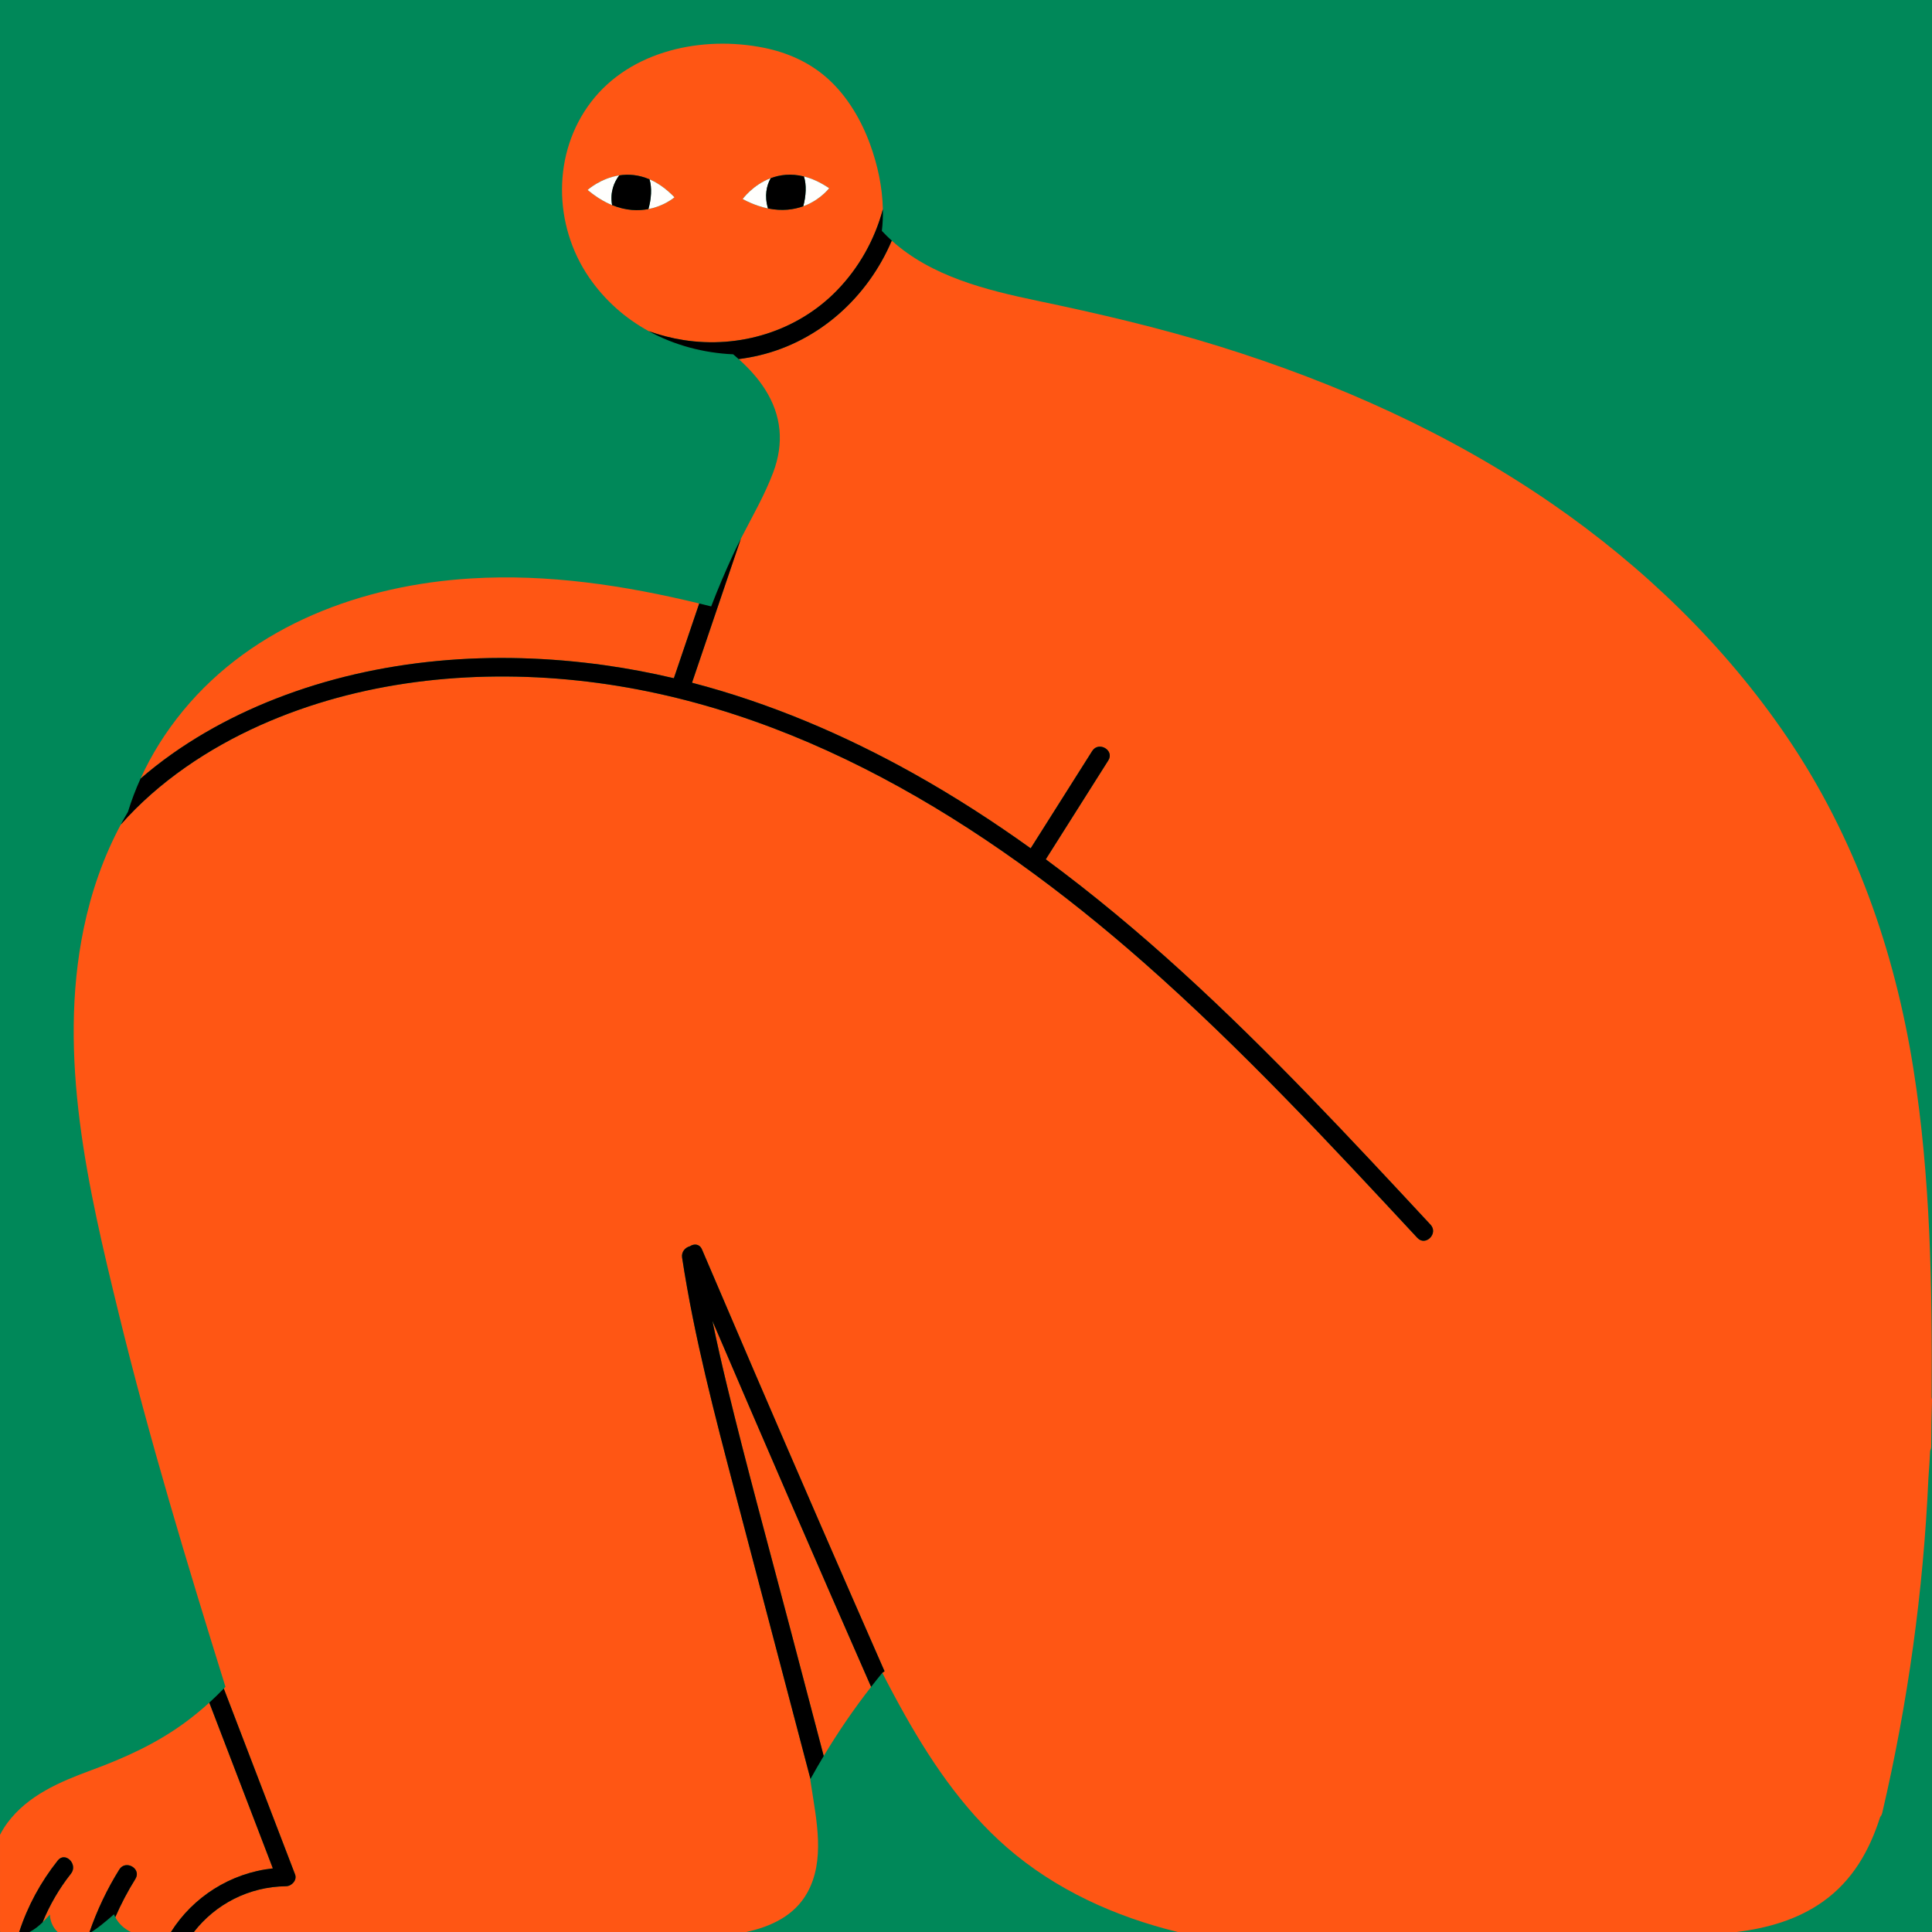 <?xml version="1.0" encoding="UTF-8"?>
<svg id="a" data-name="Layer 2" xmlns="http://www.w3.org/2000/svg" width="1000" height="1000" viewBox="0 0 1000 1000">
  <rect x="0" width="1000" height="1000" fill="#008859" stroke-width="0"/>
  <g>
    <path d="M59.678,992.311c-.135-.265-.277-.524-.398-.801-.1-.227-.178-.457-.267-.686-2.181,1.906-4.388,3.781-6.658,5.584-1.572,1.249-3.265,2.503-5.052,3.591h20.45c-3.41-1.673-6.322-4.229-8.076-7.689Z" fill="#008859" stroke-width="0"/>
    <path d="M0,1000h.358c-.121-.067-.239-.142-.358-.212v.212Z" fill="#ffbd00" stroke-width="0"/>
    <path d="M22.038,994.98c-1.925,1.871-4.009,3.57-6.398,4.828-.135.071-.272.125-.408.192h14.626c-2.438-2.254-3.906-5.52-4.036-9.039-1.213,1.37-2.462,2.734-3.784,4.019Z" fill="#008859" stroke-width="0"/>
    <path d="M141.231,967.072c-10.966-28.597-21.933-57.194-32.899-85.792-4.083,3.712-8.353,7.216-12.802,10.468-14.886,10.88-31.096,18.183-48.316,24.526-16.213,5.972-32.826,12.98-43.432,27.304-1.441,1.946-2.687,4.002-3.782,6.133v50.076c.12.07.237.145.358.212h9.578c4.347-13.43,11.119-25.871,19.966-37.023,3.863-4.87,10.654,2.01,6.83,6.83-6.106,7.696-11.003,16.174-14.695,25.173,1.322-1.285,2.572-2.649,3.784-4.019.13,3.519,1.598,6.785,4.036,9.039h16.482c3.918-11.314,9.055-22.165,15.407-32.353,3.285-5.269,11.639-.415,8.341,4.875-3.973,6.371-7.441,12.971-10.41,19.789,1.754,3.46,4.666,6.016,8.076,7.689h20.728c11.411-18.124,30.811-30.548,52.749-32.928Z" fill="#ff5614" stroke-width="0"/>
    <path d="M368.743,683.682c2.351,11.427,4.943,22.805,7.692,34.146,9.977,41.16,21.229,82.027,32.003,122.984,5.97,22.696,11.941,45.392,17.911,68.088,7.443-12.422,15.627-24.38,24.53-35.796-.363-.827-.73-1.652-1.093-2.479-27.304-62.189-54.305-124.51-81.044-186.943Z" fill="#ff5614" stroke-width="0"/>
    <path d="M973.174,940.451c.488-.533.869-1.231,1.077-2.12,13.272-56.829,21.301-114.876,23.889-173.178.351-4.759.658-9.521.915-14.287.331-.626.53-1.371.539-2.241.041-4.117.08-8.235.116-12.354.127-3.815.225-7.631.29-11.45.009-.553-.061-1.055-.193-1.51.35-56.822-.518-113.803-9.419-170.022-9.718-61.374-30.399-120.231-65.444-171.807-32.367-47.635-74.434-88.202-121.753-120.854-52.499-36.227-111.461-62.527-172.245-81.407-30.923-9.605-62.346-16.915-94.019-23.544-26.635-5.575-54.808-12.583-75.351-31.129-12.403,29.189-37.469,52.011-68.585,59.387-3.522.835-7.075,1.471-10.643,1.933,5.138,4.607,9.815,9.675,13.557,15.515,8.699,13.578,9.961,28.096,4.312,43.123-4.459,11.861-10.956,22.999-16.753,34.349-8.425,24.841-16.851,49.683-25.276,74.524,40.074,10.441,78.584,26.813,114.716,47.015,20.942,11.709,41.097,24.718,60.573,38.691,10.615-16.791,21.23-33.581,31.846-50.372,3.317-5.246,11.672-.394,8.341,4.875-10.788,17.064-21.575,34.127-32.363,51.19,24.494,18.069,47.907,37.634,70.395,58.104,45.311,41.245,87.066,86.16,128.751,131.005,4.23,4.551-2.589,11.393-6.83,6.83-45.575-49.029-91.255-98.178-141.546-142.466-82.549-72.694-181.647-134.243-293.197-146.028-55.315-5.844-112.965.284-164.069,23.11-26.931,12.029-52.669,29.209-72.286,51.46-8.996,16.774-15.3,34.984-19.17,53.663-13.744,66.345,2.324,134.757,18.072,199.265,15.905,65.154,35.342,129.371,55.28,193.387-.283.298-.574.589-.86.885,12.297,32.068,24.594,64.135,36.892,96.203,1.156,3.014-1.778,6.079-4.657,6.114-19.384.233-36.559,9.343-47.697,23.65.166.013.331.025.497.038h285.369c12.78-2.785,24.978-8.39,31.636-20.398,9.277-16.732,4.728-37.332,2.024-55.167-.172-1.133-.355-2.264-.529-3.397.04-.073.083-.145.123-.219-2.073-7.88-4.146-15.759-6.219-23.639-10.899-41.433-21.799-82.866-32.698-124.299-10.603-40.308-21.226-80.686-27.521-121.937-.47-3.082,1.681-5.268,4.042-5.885,2.114-1.4,4.981-1.318,6.249,1.654,8.899,20.866,17.827,41.72,26.788,62.559,22.364,52.01,44.946,103.926,67.704,155.764l-1.167.822c.878,1.693,1.746,3.391,2.629,5.081,2.044,3.909,4.128,7.814,6.262,11.7,14.858,27.05,32.173,53.194,55.553,73.56,25.219,21.968,56.192,35.916,88.498,43.802h289.308c15.954-2.008,31.352-6.331,44.537-15.664,15.542-11,24.239-26.679,29.714-43.885Z" fill="#ff5614" stroke-width="0"/>
    <path d="M312.98,344.313c12.054,1.683,23.997,3.949,35.813,6.734,4.374-12.897,8.748-25.793,13.122-38.689-38.73-9.388-78.166-15.384-118.136-12.954-56.186,3.416-112.499,24.073-149.05,68.501-8.865,10.776-16.303,22.555-21.983,35.1,20.514-17.8,44.854-31.524,69.816-41.295,53.962-21.122,113.331-25.368,170.418-17.396Z" fill="#ff5614" stroke-width="0"/>
    <path d="M433.248,150.289c11.418-11.768,19.543-26.352,23.725-42.001-.238-11.376-2.703-22.836-6.583-33.51-4.549-12.512-11.606-24.543-21.288-33.479-.155-.145-.314-.287-.471-.431-.432-.391-.87-.774-1.312-1.152-8.925-7.683-20.003-12.57-31.797-14.96-31.757-6.434-69.106,1.234-89.586,28.022-20.163,26.373-19.592,63.746-1.069,90.765,8.208,11.973,18.838,21.252,30.876,27.846,5.824,2.104,11.86,3.645,17.991,4.614,28.982,4.581,59-4.57,79.515-25.714ZM398.888,92.251c4.736-1.79,10.527-2.587,17.213-.909,4.037,1.013,8.399,2.926,13.052,6.072,0,0-1.564,2.088-4.615,4.465-.641.499-1.348,1.011-2.12,1.519-1.847,1.216-4.07,2.408-6.653,3.349-4.835,1.762-10.941,2.64-18.258,1.136-.8-.164-1.613-.355-2.441-.578-.958-.258-1.934-.554-2.93-.896-2.46-.846-5.035-1.956-7.725-3.381,0,0,5.226-7.28,14.477-10.776ZM342.419,106.094c-.752.328-1.561.647-2.423.944-1.333.46-2.795.865-4.372,1.17-5.175.999-11.593.895-18.807-2.057-2.106-.862-4.279-1.963-6.509-3.354-.295-.184-.592-.374-.889-.569-1.723-1.126-3.477-2.417-5.259-3.907,0,0,6.598-6.015,16.344-7.529,4.639-.721,9.992-.418,15.686,2.035,4.167,1.796,8.515,4.741,12.902,9.289,0,0-2.431,2.126-6.673,3.977Z" fill="#ff5614" stroke-width="0"/>
    <path d="M461.575,124.549c-1.765-1.593-3.479-3.261-5.125-5.031.438-3.713.602-7.467.524-11.23-4.182,15.649-12.307,30.233-23.725,42.001-20.515,21.145-50.533,30.295-79.515,25.714-6.132-.969-12.167-2.51-17.991-4.614,13.319,7.296,28.361,11.303,43.765,12.007.962.808,1.905,1.635,2.839,2.473,3.568-.462,7.122-1.098,10.643-1.933,31.117-7.376,56.182-30.199,68.585-59.387Z" fill="#000" stroke-width="0"/>
    <path d="M134.802,375.336c51.104-22.826,108.754-28.954,164.069-23.11,111.55,11.785,210.649,73.334,293.197,146.028,50.291,44.287,95.972,93.436,141.546,142.466,4.241,4.563,11.06-2.28,6.83-6.83-41.685-44.845-83.439-89.76-128.751-131.005-22.488-20.469-45.901-40.035-70.395-58.104,10.788-17.063,21.575-34.127,32.363-51.19,3.332-5.27-5.024-10.122-8.341-4.875-10.615,16.791-21.23,33.582-31.846,50.372-19.476-13.973-39.631-26.982-60.573-38.691-36.132-20.203-74.643-36.575-114.716-47.015,8.425-24.841,16.851-49.683,25.276-74.524-1.379,2.7-2.72,5.413-3.982,8.15-4.075,8.831-7.887,17.791-11.37,26.875-2.062-.519-4.128-1.023-6.195-1.524-4.374,12.896-8.748,25.793-13.122,38.689-11.816-2.785-23.76-5.051-35.813-6.734-57.087-7.972-116.456-3.726-170.418,17.396-24.962,9.771-49.302,23.495-69.816,41.295-2.529,5.586-4.712,11.323-6.512,17.192-1.289,2.172-2.525,4.375-3.719,6.6,19.618-22.251,45.355-39.431,72.286-51.46Z" fill="#000" stroke-width="0"/>
    <path d="M408.437,840.811c-10.774-40.957-22.026-81.824-32.003-122.984-2.749-11.34-5.34-22.719-7.692-34.146,26.739,62.434,53.74,124.755,81.044,186.943.363.827.73,1.652,1.093,2.479,1.902-2.438,3.828-4.858,5.793-7.246l1.167-.822c-22.759-51.838-45.34-103.754-67.704-155.764-8.961-20.839-17.889-41.693-26.788-62.559-1.267-2.972-4.135-3.055-6.249-1.654-2.361.617-4.512,2.803-4.042,5.885,6.295,41.251,16.918,81.63,27.521,121.937,10.9,41.433,21.799,82.866,32.698,124.299,2.073,7.88,4.146,15.76,6.219,23.639,2.204-4.022,4.499-7.989,6.854-11.92-5.97-22.696-11.941-45.392-17.911-68.088Z" fill="#000" stroke-width="0"/>
    <path d="M148.071,976.312c2.879-.035,5.813-3.1,4.657-6.114-12.297-32.068-24.594-64.135-36.892-96.203-2.423,2.509-4.925,4.94-7.505,7.285,10.966,28.597,21.933,57.194,32.899,85.792-21.938,2.38-41.338,14.804-52.749,32.928h12.389c-.166-.013-.331-.025-.497-.038,11.138-14.308,28.314-23.417,47.697-23.65Z" fill="#000" stroke-width="0"/>
    <path d="M22.038,994.98c3.692-8.999,8.589-17.477,14.695-25.173,3.824-4.82-2.967-11.7-6.83-6.83-8.847,11.153-15.619,23.594-19.966,37.023h5.296c.136-.067.273-.121.408-.192,2.388-1.259,4.472-2.957,6.398-4.828Z" fill="#000" stroke-width="0"/>
    <path d="M59.013,990.825c.088.229.167.459.267.686.121.276.263.535.398.801,2.97-6.818,6.438-13.418,10.41-19.789,3.298-5.29-5.055-10.145-8.341-4.875-6.353,10.188-11.49,21.039-15.407,32.353h.964c1.786-1.089,3.48-2.342,5.052-3.591,2.269-1.803,4.477-3.678,6.658-5.584Z" fill="#000" stroke-width="0"/>
    <path d="M395.066,107.305c.829.223,1.642.414,2.441.578-1.952-6.666-.682-11.873,1.381-15.632-9.251,3.497-14.477,10.776-14.477,10.776,2.69,1.424,5.265,2.535,7.725,3.381.996.343,1.972.638,2.93.896Z" fill="#fffffd" stroke-width="0"/>
    <path d="M415.765,106.747c2.583-.941,4.806-2.133,6.653-3.349.772-.508,1.479-1.019,2.12-1.519,3.051-2.376,4.615-4.465,4.615-4.465-4.653-3.145-9.015-5.059-13.052-6.072,1.442,4.342,1.09,10.174-.336,15.404Z" fill="#fffffd" stroke-width="0"/>
    <path d="M335.624,108.207c1.577-.304,3.039-.71,4.372-1.17.862-.297,1.671-.616,2.423-.944,4.242-1.85,6.673-3.977,6.673-3.977-4.386-4.548-8.735-7.493-12.902-9.289,1.324,4.403.902,10.214-.566,15.38Z" fill="#fffffd" stroke-width="0"/>
    <path d="M320.503,90.792c-9.746,1.514-16.344,7.529-16.344,7.529,1.782,1.489,3.536,2.781,5.259,3.907.297.194.594.385.889.569,2.23,1.391,4.403,2.492,6.509,3.354-1.176-6.89,1.14-12.005,3.687-15.358Z" fill="#fffffd" stroke-width="0"/>
    <path d="M336.19,92.828c-5.694-2.454-11.047-2.756-15.686-2.035-2.547,3.353-4.863,8.468-3.687,15.358,7.214,2.952,13.632,3.056,18.807,2.057,1.468-5.166,1.89-10.977.566-15.38Z" fill="#000" stroke-width="0"/>
    <path d="M397.507,107.883c7.317,1.504,13.423.626,18.258-1.136,1.426-5.23,1.778-11.062.336-15.404-6.686-1.678-12.477-.881-17.213.909-2.063,3.76-3.333,8.966-1.381,15.632Z" fill="#000" stroke-width="0"/>
  </g>
</svg>